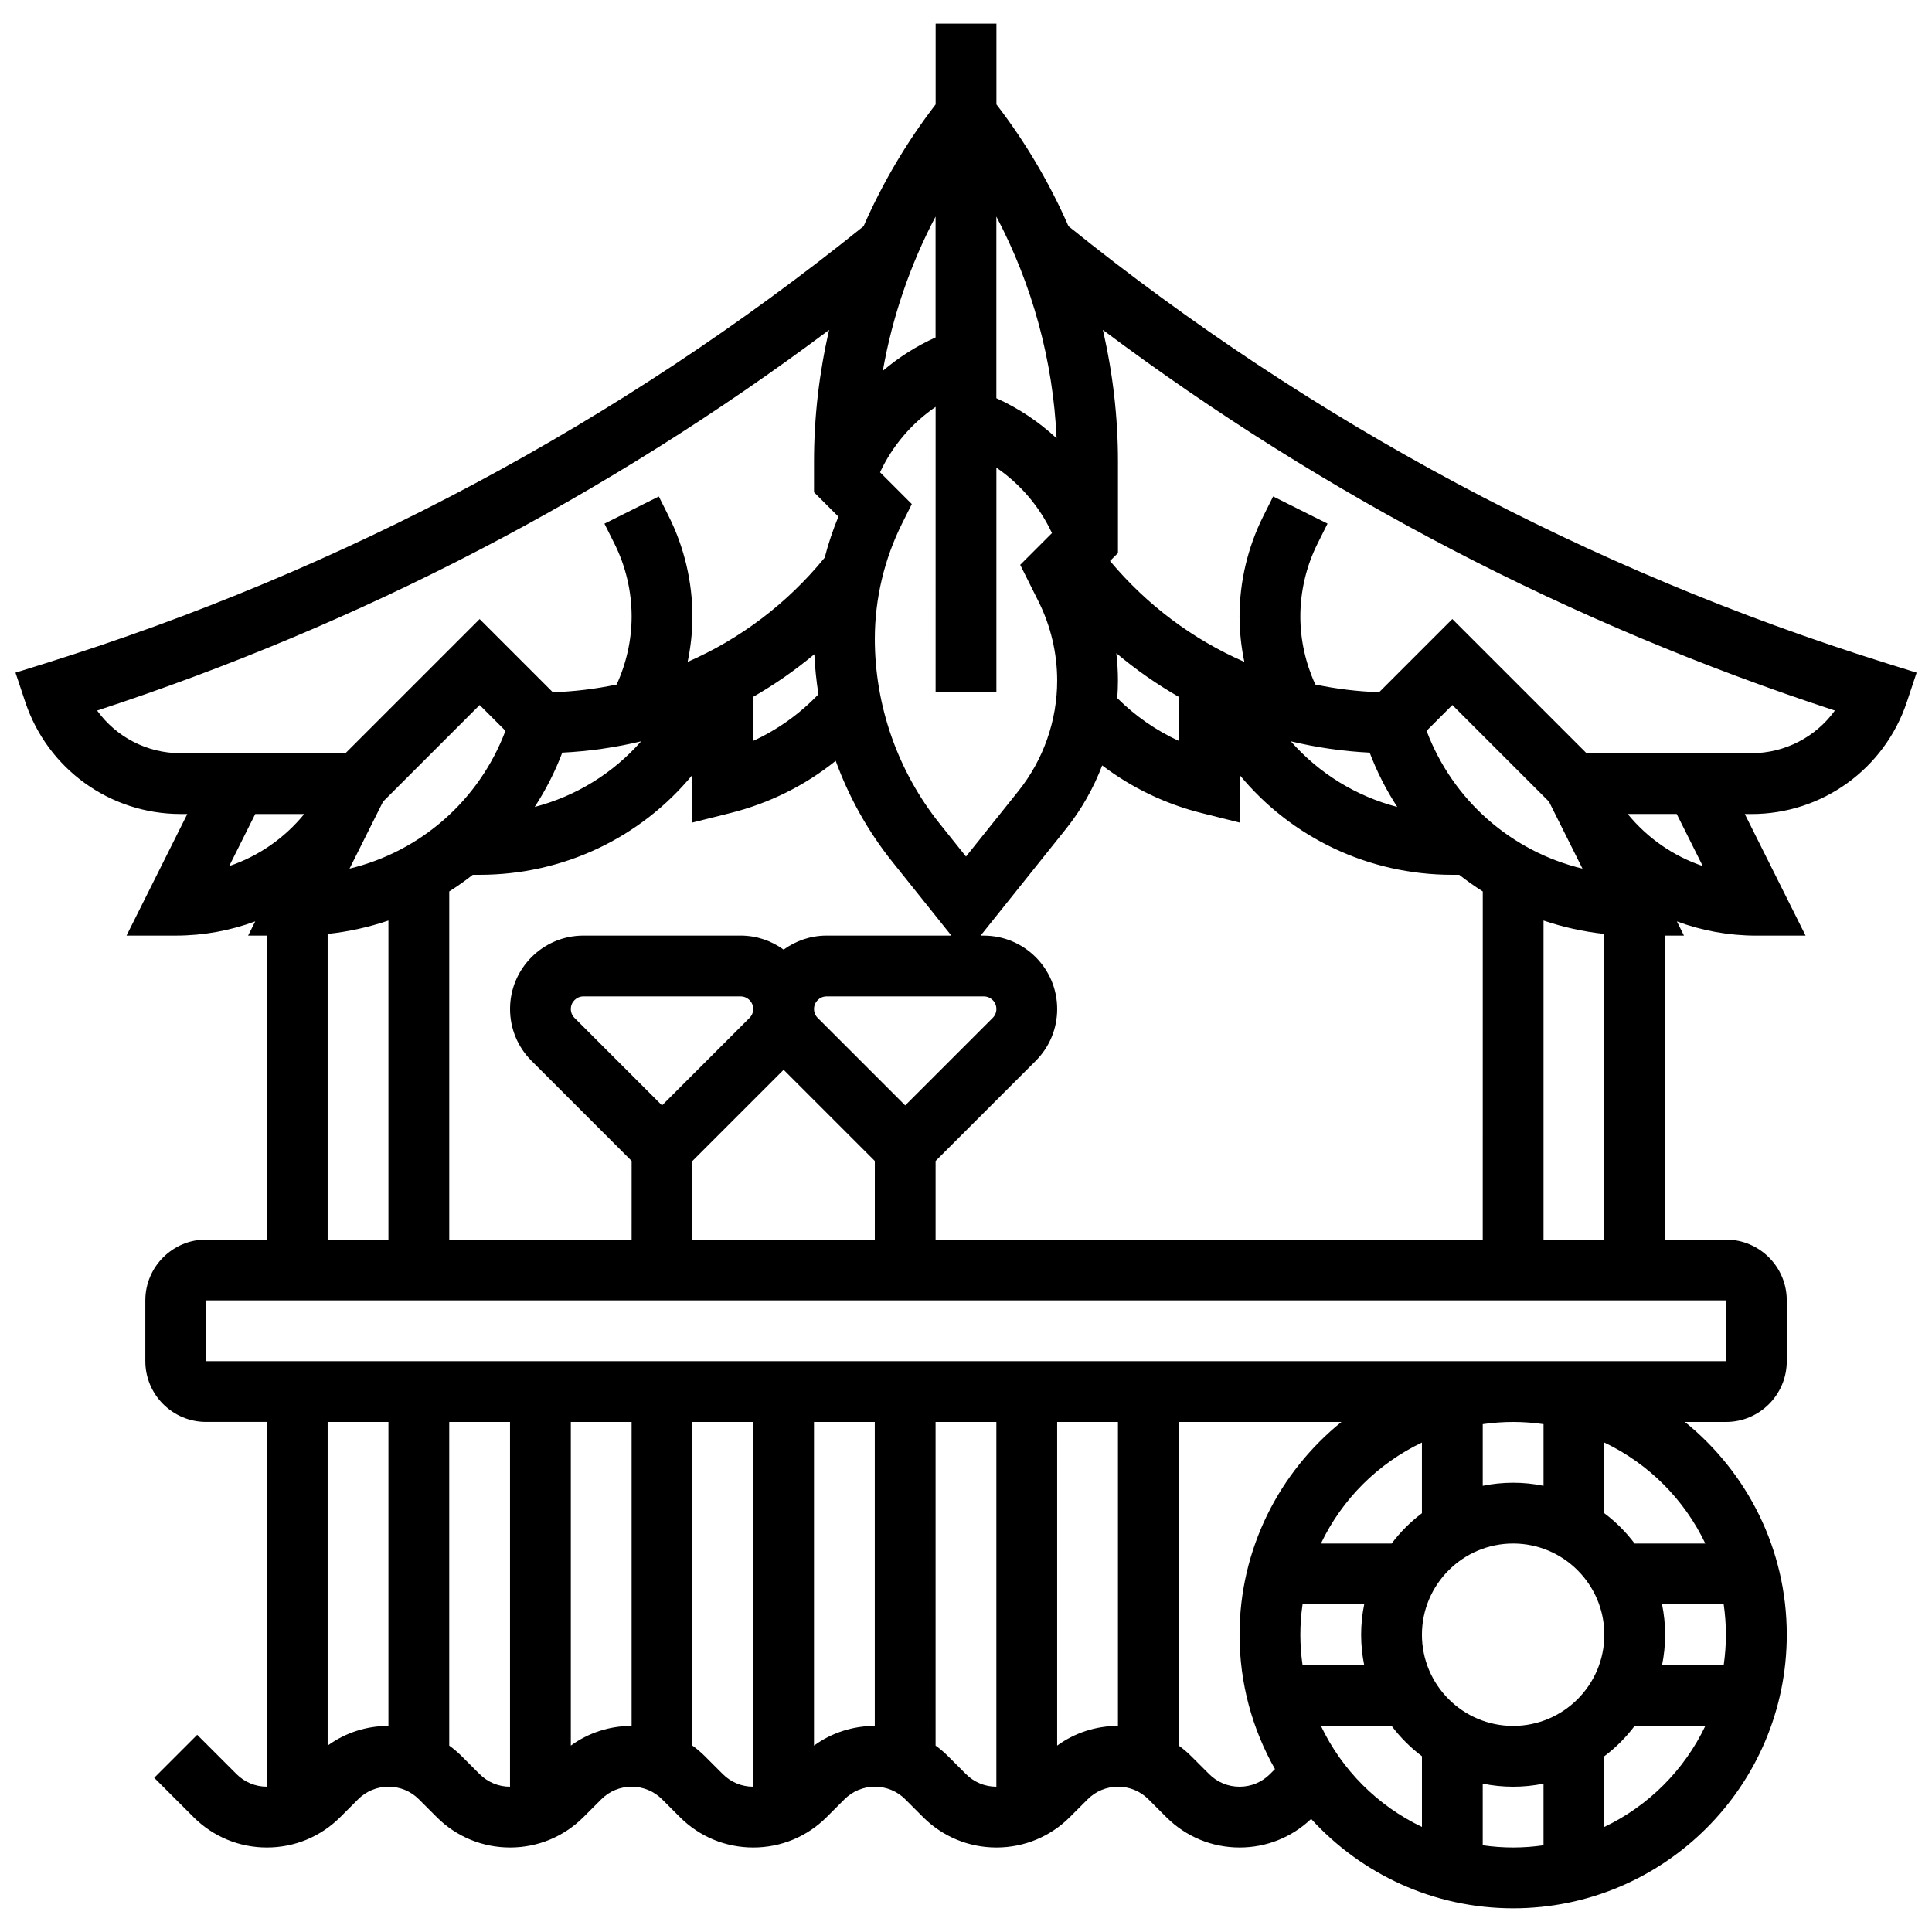 <?xml version="1.0" encoding="UTF-8"?>
<!-- Uploaded to: SVG Repo, www.svgrepo.com, Generator: SVG Repo Mixer Tools -->
<svg width="800px" height="800px" version="1.1" viewBox="144 144 512 512" xmlns="http://www.w3.org/2000/svg">
 <defs>
  <clipPath id="a">
   <path d="m148.09 150h503.81v500h-503.81z"/>
  </clipPath>
 </defs>
 <g clip-path="url(#a)">
  <path d="m644.07 319.81c-79.285-24.777-152.25-63.754-216.91-115.86-5.019-11.449-11.418-22.312-19.098-32.289v-21.387h-16.109v21.391c-7.68 9.977-14.078 20.84-19.098 32.289-64.664 52.098-137.63 91.078-216.91 115.86l-7.84 2.445 2.594 7.789c5.918 17.75 22.465 29.672 41.172 29.672h1.77l-16.109 32.223h13.035c7.352 0 14.461-1.316 21.074-3.769l-1.887 3.769h4.977v80.555h-16.109c-8.883 0-16.109 7.227-16.109 16.109v16.109c0 8.883 7.227 16.109 16.109 16.109h16.109v96.668c-3.043 0-5.902-1.184-8.055-3.336l-10.414-10.414-11.395 11.398 10.418 10.414c5.195 5.195 12.102 8.055 19.449 8.055 7.344 0 14.254-2.859 19.449-8.055l4.719-4.719c2.152-2.152 5.012-3.336 8.055-3.336 3.043 0 5.902 1.184 8.055 3.336l4.719 4.719c5.195 5.195 12.102 8.055 19.449 8.055 7.344 0 14.254-2.859 19.449-8.055l4.719-4.719c2.152-2.152 5.012-3.336 8.055-3.336s5.902 1.184 8.055 3.336l4.719 4.719c5.195 5.195 12.102 8.055 19.449 8.055 7.344 0 14.254-2.859 19.449-8.055l4.719-4.719c2.152-2.152 5.012-3.336 8.055-3.336 3.043 0 5.902 1.184 8.055 3.336l4.719 4.719c5.195 5.195 12.102 8.055 19.449 8.055 7.344 0 14.254-2.859 19.449-8.055l4.719-4.719c2.152-2.152 5.012-3.336 8.055-3.336s5.902 1.184 8.055 3.336l4.719 4.719c5.195 5.195 12.102 8.055 19.449 8.055 7.113 0 13.809-2.688 18.945-7.574 13.262 14.543 32.355 23.688 53.551 23.688 39.977 0 72.5-32.523 72.5-72.5 0-22.758-10.547-43.086-27-56.391h10.891c8.883 0 16.109-7.227 16.109-16.109v-16.109c0-8.883-7.227-16.109-16.109-16.109h-16.109v-80.555h4.977l-1.883-3.769c6.609 2.453 13.719 3.769 21.074 3.769h13.035l-16.109-32.223h1.77c18.711 0 35.254-11.926 41.172-29.676l2.594-7.789zm-89.578 36.629 8.879 17.758c-18.738-4.508-34.332-18.02-41.316-36.523l6.836-6.836zm-162.55 116.06v-20.828l26.527-26.527c3.672-3.672 5.695-8.559 5.695-13.75 0-10.723-8.723-19.445-19.445-19.445h-0.848l22.609-28.262c4.078-5.098 7.305-10.797 9.617-16.844 7.805 5.926 16.742 10.23 26.395 12.641l10.008 2.504v-12.629c13.711 16.625 34.152 26.477 56.391 26.477h1.824c2 1.578 4.082 3.043 6.234 4.41l-0.008 92.254zm-146.43-116.06 25.602-25.602 6.836 6.836c-6.981 18.504-22.574 32.016-41.316 36.523zm114.3-39.062c0.156 3.562 0.531 7.106 1.086 10.613-4.973 5.207-10.812 9.379-17.289 12.352v-11.676c5.695-3.266 11.117-7.039 16.203-11.289zm48.242 10.125v-59.566c6.332 4.34 11.461 10.328 14.727 17.336l-8.418 8.418 4.856 9.711c3.234 6.469 4.945 13.715 4.945 20.953 0 10.598-3.644 20.992-10.266 29.27l-13.898 17.375-6.988-8.738c-11.078-13.844-17.176-31.234-17.176-48.965 0-10.539 2.492-21.094 7.203-30.523l2.598-5.191-8.418-8.418c3.266-7.008 8.395-13 14.727-17.336l-0.004 75.676zm-24.168 109.44-23.188-23.188c-0.629-0.629-0.977-1.469-0.977-2.359 0-1.84 1.496-3.336 3.336-3.336h41.66c1.84 0 3.336 1.496 3.336 3.336 0 0.891-0.348 1.73-0.977 2.359zm-69.98-96.48c-7.469 8.488-17.266 14.527-28.207 17.387 2.906-4.461 5.375-9.273 7.309-14.391 7.117-0.355 14.105-1.367 20.898-2.996zm-44.621 35.371h1.824c22.238 0 42.68-9.852 56.391-26.477v12.629l10.008-2.504c10.332-2.582 19.809-7.297 27.961-13.848 3.496 9.598 8.523 18.641 14.957 26.684l15.699 19.625h-33.066c-4.258 0-8.184 1.391-11.391 3.719-3.207-2.328-7.137-3.719-11.391-3.719h-41.664c-10.723 0-19.445 8.723-19.445 19.445 0 5.195 2.023 10.078 5.695 13.75l26.527 26.527-0.004 20.836h-48.332v-92.258c2.148-1.367 4.231-2.832 6.231-4.41zm50.156 61.109-23.188-23.188c-0.629-0.629-0.977-1.469-0.977-2.359 0-1.84 1.496-3.336 3.336-3.336h41.66c1.84 0 3.336 1.496 3.336 3.336 0 0.891-0.348 1.73-0.977 2.359zm8.059 14.727 24.168-24.168 24.168 24.168-0.004 20.832h-48.332zm179.48-108.21c1.938 5.117 4.406 9.926 7.309 14.391-10.941-2.859-20.738-8.898-28.207-17.391 6.797 1.633 13.785 2.644 20.898 3zm-50.598-3.121c-6.039-2.777-11.543-6.606-16.297-11.336 0.117-1.543 0.184-3.094 0.184-4.648 0-2.422-0.148-4.844-0.43-7.254 5.18 4.367 10.719 8.23 16.539 11.57zm-32.375-80.188c-4.684-4.356-10.066-7.957-15.961-10.617v-48.141c9.543 18.098 15.043 38.219 15.961 58.758zm-32.07-26.727c-5.078 2.289-9.777 5.285-13.98 8.855 2.516-14.262 7.231-28.082 13.98-40.887zm-222.2 98.883c70.027-22.949 135.14-56.816 193.99-100.87-2.637 11.387-4.004 23.09-4.004 34.867v8.145l6.465 6.465c-1.469 3.535-2.676 7.18-3.648 10.887-9.93 12.152-22.371 21.523-36.309 27.609 0.824-3.961 1.27-8 1.27-12.043 0-9.148-2.16-18.312-6.254-26.492l-2.652-5.305-14.41 7.207 2.652 5.305c2.981 5.957 4.551 12.625 4.551 19.289 0 6.203-1.383 12.41-3.977 18.043-5.516 1.156-11.164 1.852-16.91 2.039l-19.395-19.395-35.555 35.555h-43.691c-8.938 0-17.09-4.328-22.121-11.305zm41.906 27.414h12.988c-5.234 6.41-12.113 11.176-19.887 13.797zm19.188 31.781c5.551-0.594 10.945-1.793 16.109-3.547v84.547h-16.109zm0 215.1v-85.77h16.109v80.555c-5.867 0-11.453 1.832-16.109 5.215zm40.277 7.562-4.719-4.719c-1.047-1.047-2.164-1.992-3.336-2.844v-85.77h16.109v96.668c-3.043 0-5.902-1.188-8.055-3.336zm24.168-7.562v-85.77h16.109v80.555c-5.867 0-11.453 1.832-16.109 5.215zm40.277 7.562-4.719-4.719c-1.047-1.047-2.164-1.992-3.336-2.844v-85.77h16.109v96.668c-3.043 0-5.902-1.188-8.055-3.336zm24.164-7.562v-85.77h16.109v80.555c-5.863 0-11.449 1.832-16.109 5.215zm40.281 7.562-4.719-4.719c-1.047-1.047-2.164-1.992-3.336-2.844l-0.004-85.77h16.109v96.668c-3.039 0-5.902-1.188-8.051-3.336zm24.164-7.562v-85.77h16.109v80.555c-5.863 0-11.449 1.832-16.109 5.215zm56.391 7.562c-2.152 2.152-5.012 3.336-8.055 3.336s-5.902-1.184-8.055-3.336l-4.723-4.719c-1.047-1.047-2.164-1.992-3.336-2.844v-85.77h43.113c-16.453 13.301-27 33.633-27 56.391 0 12.938 3.422 25.086 9.387 35.609zm72.5-92.746v16.336c-2.606-0.531-5.297-0.812-8.055-0.812s-5.453 0.281-8.055 0.812v-16.336c2.633-0.379 5.32-0.586 8.055-0.586s5.422 0.207 8.055 0.586zm48.332 55.805c0 2.734-0.207 5.422-0.586 8.055h-16.336c0.531-2.606 0.812-5.297 0.812-8.055 0-2.758-0.281-5.453-0.812-8.055h16.336c0.379 2.629 0.586 5.316 0.586 8.055zm-24.188-24.168c-2.285-3.039-4.992-5.746-8.035-8.035v-18.738c11.703 5.574 21.195 15.066 26.77 26.77zm-32.199 48.332c-13.324 0-24.168-10.84-24.168-24.168 0-13.324 10.84-24.168 24.168-24.168 13.324 0 24.168 10.84 24.168 24.168-0.004 13.328-10.844 24.168-24.168 24.168zm-39.469-16.109h-16.336c-0.379-2.633-0.586-5.32-0.586-8.055s0.207-5.422 0.586-8.055h16.336c-0.531 2.606-0.812 5.297-0.812 8.055 0.004 2.758 0.281 5.449 0.812 8.055zm7.266-32.223h-18.738c5.574-11.703 15.066-21.195 26.77-26.77v18.738c-3.035 2.285-5.742 4.992-8.031 8.031zm-18.734 48.332h18.738c2.285 3.039 4.992 5.746 8.035 8.035v18.738c-11.707-5.578-21.199-15.066-26.773-26.773zm42.879 31.637v-16.336c2.606 0.531 5.297 0.812 8.055 0.812 2.758 0 5.453-0.281 8.055-0.812v16.336c-2.633 0.379-5.32 0.586-8.055 0.586s-5.422-0.207-8.055-0.586zm32.223-4.863v-18.738c3.039-2.285 5.746-4.992 8.035-8.035h18.738c-5.578 11.707-15.066 21.195-26.773 26.773zm32.234-123.44h-0.012-402.78v-16.109h402.78zm-48.344-32.223v-84.543c5.164 1.754 10.562 2.953 16.109 3.547v80.996zm42.195-98.984c-7.773-2.621-14.652-7.387-19.887-13.797h12.988zm12.887-29.906h-43.691l-35.559-35.559-19.395 19.395c-5.742-0.188-11.395-0.883-16.906-2.039-2.594-5.637-3.977-11.84-3.977-18.043 0-6.66 1.574-13.332 4.551-19.289l2.652-5.305-14.41-7.207-2.652 5.305c-4.09 8.184-6.254 17.344-6.254 26.492 0 4.043 0.445 8.082 1.27 12.043-13.602-5.941-25.789-15.008-35.598-26.738l2.109-2.106v-24.258c0-11.777-1.367-23.48-4.004-34.867 58.852 44.055 123.96 77.922 193.99 100.87-5.035 6.977-13.188 11.305-22.125 11.305z"/>
 </g>
</svg>